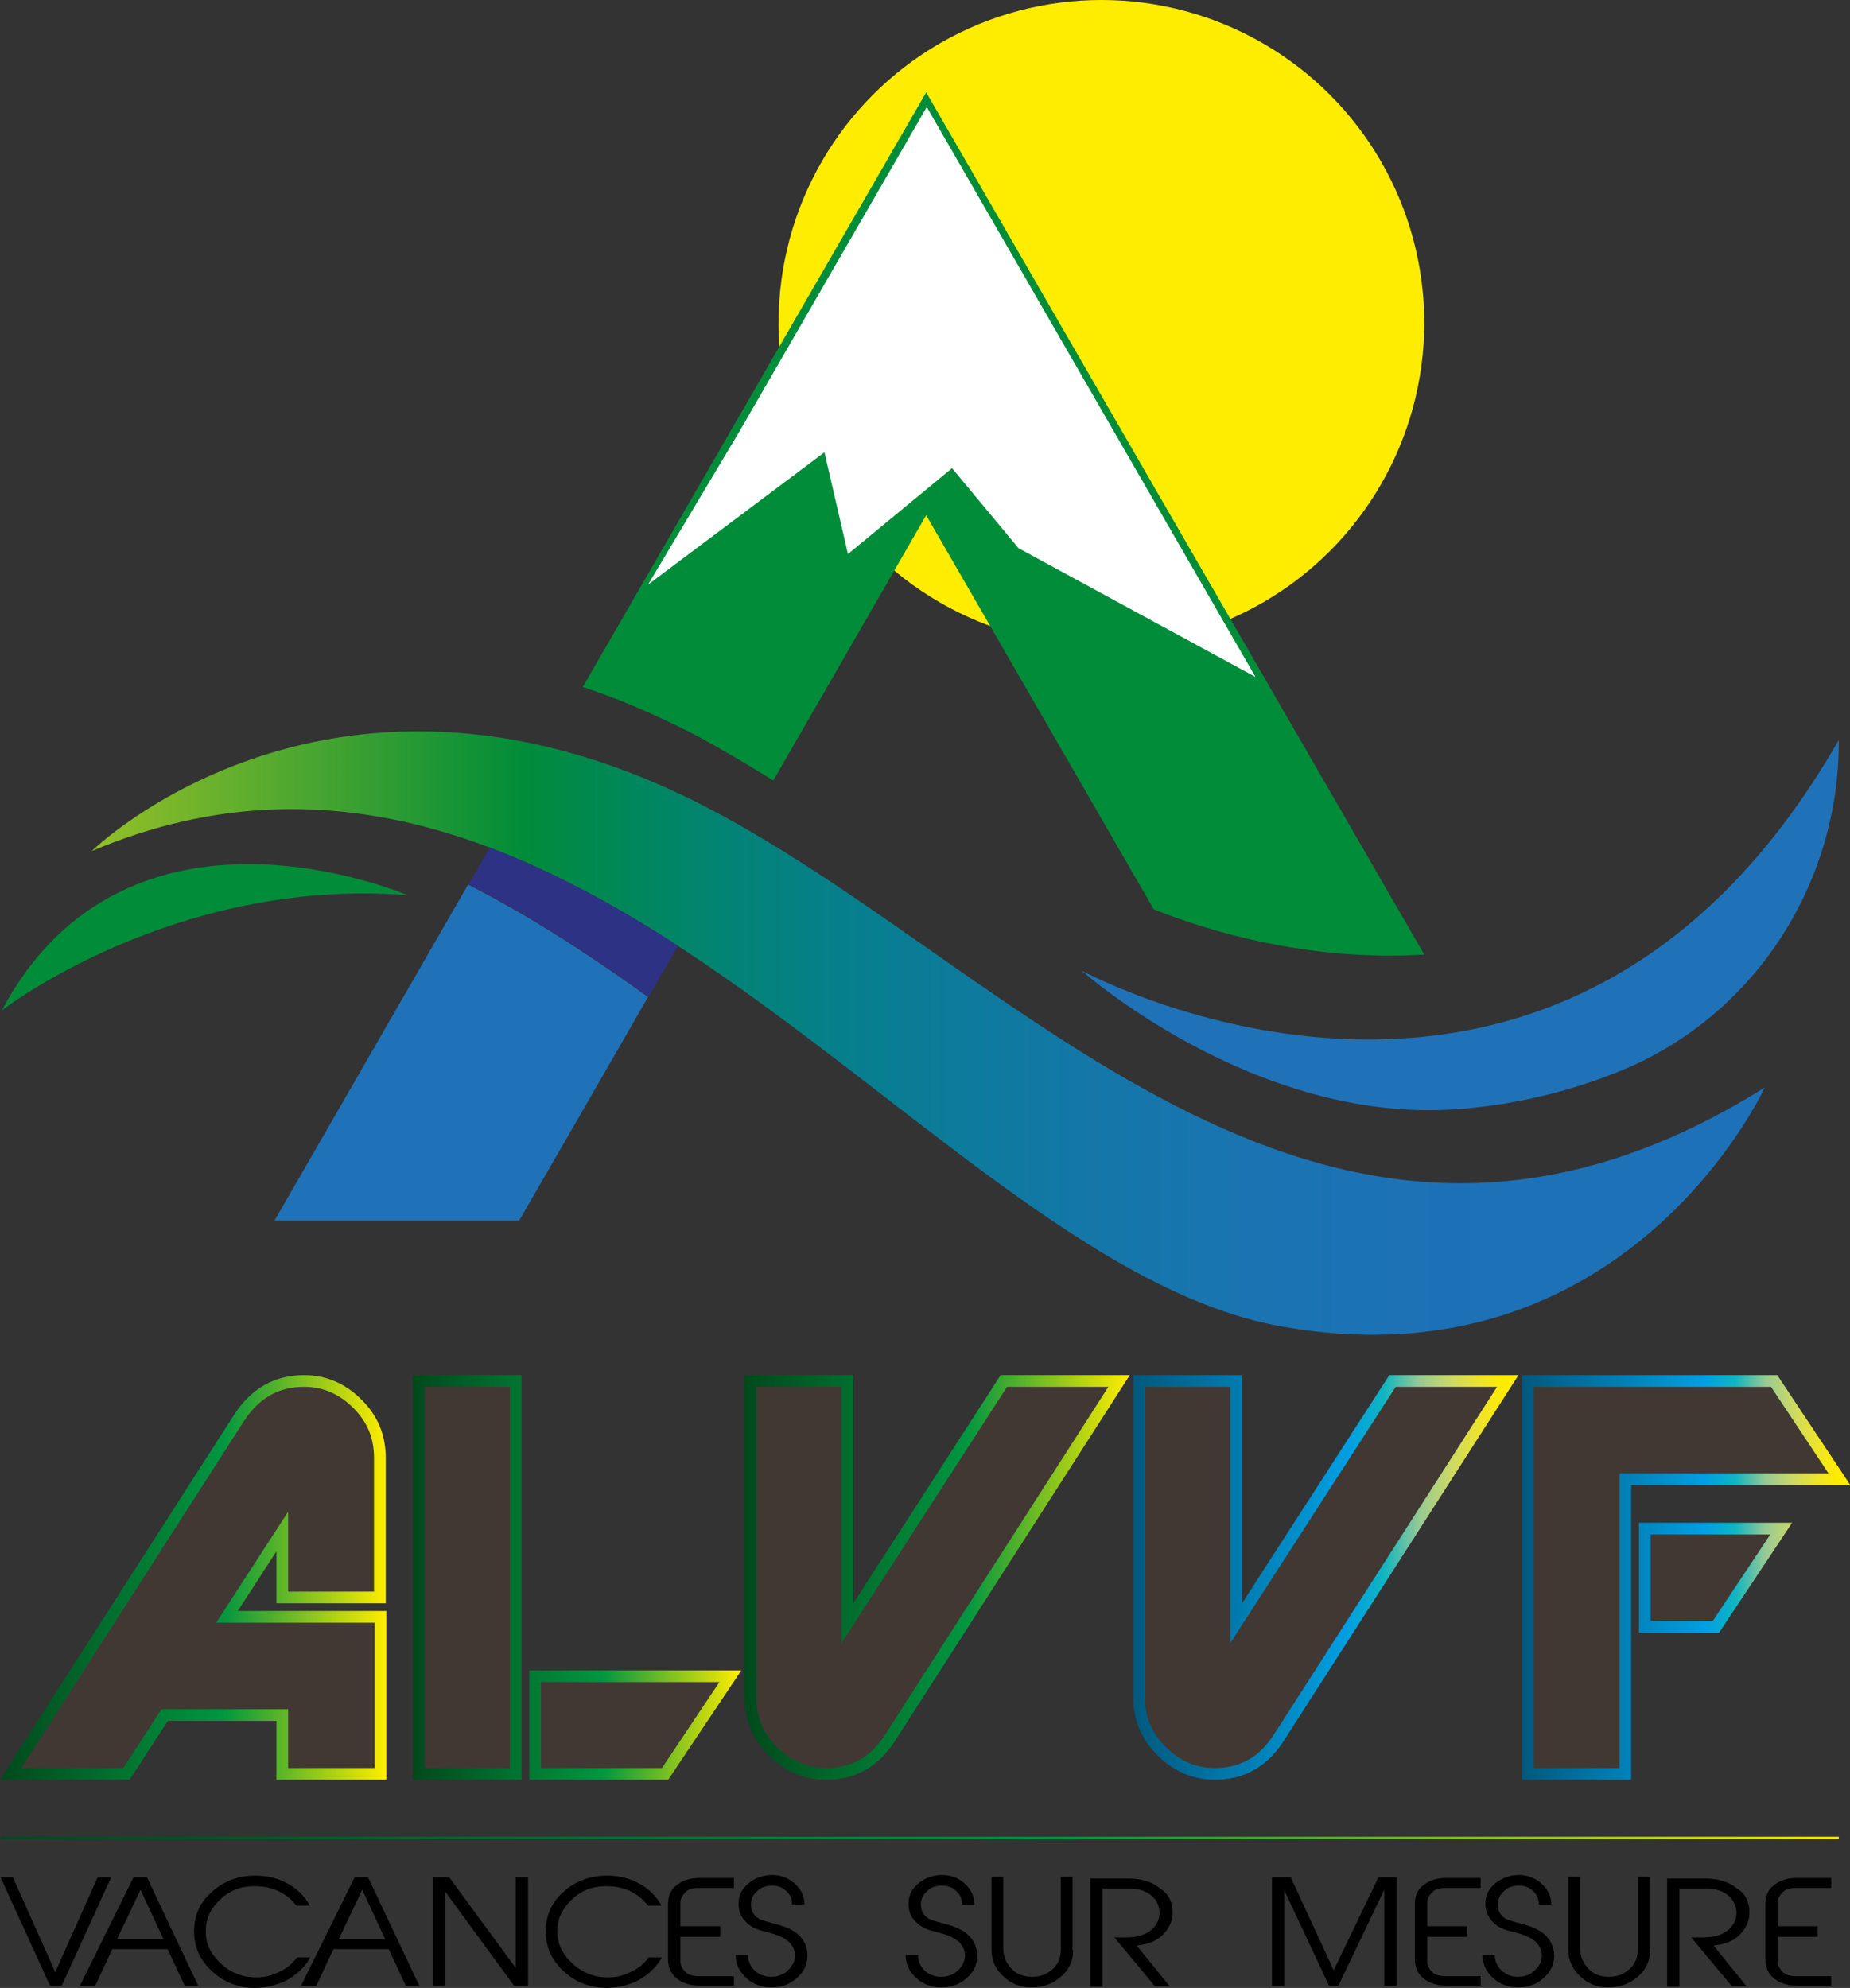 <?xml version="1.0" encoding="utf-8"?>
<!-- Generator: Adobe Illustrator 25.2.0, SVG Export Plug-In . SVG Version: 6.00 Build 0)  -->
<svg version="1.1" id="Layer_3" xmlns="http://www.w3.org/2000/svg" xmlns:xlink="http://www.w3.org/1999/xlink" x="0px" y="0px"
	 viewBox="0 0 314.6 338" style="enable-background:new 0 0 314.6 338;" xml:space="preserve">
<rect x="0" y="0" width="314.6" height="338" fill="#333333" stroke="none"/>
<circle style="fill:#FFED00;" cx="187.3" cy="54.9" r="54.9"/>
<g>
	<path style="fill:#008C39;" d="M0.3,171.8c0,0,29.2-22.7,69-19.6C69.2,152.2,21.7,131.6,0.3,171.8z"/>
	<path style="fill:#2072B8;" d="M247.5,188.6c10.2-0.7,19.5-3.1,27.5-6.3c23-9.1,37.8-31.7,37.7-56.5
		C264.9,209.3,183.9,165,183.9,165S213.1,191,247.5,188.6z"/>
	<path style="fill:#008C39;" d="M242.2,162.3L157.5,15.7L99.1,116.8c6.1,2,12.4,4.7,19,8.1c4.5,2.4,8.9,5,13.4,7.8l26-45.1l38.7,67
		C205.9,158.5,222.9,163.5,242.2,162.3z"/>
	<linearGradient id="SVGID_1_" gradientUnits="userSpaceOnUse" x1="15.66" y1="175.663" x2="300.215" y2="175.663">
		<stop  offset="0" style="stop-color:#94C027"/>
		<stop  offset="0.258" style="stop-color:#008C39"/>
		<stop  offset="0.266" style="stop-color:#008B3E"/>
		<stop  offset="0.323" style="stop-color:#00875B"/>
		<stop  offset="0.385" style="stop-color:#038377"/>
		<stop  offset="0.448" style="stop-color:#067F8C"/>
		<stop  offset="0.515" style="stop-color:#0D7B9B"/>
		<stop  offset="0.587" style="stop-color:#1377A7"/>
		<stop  offset="0.663" style="stop-color:#1875AF"/>
		<stop  offset="0.749" style="stop-color:#1B72B4"/>
		<stop  offset="0.848" style="stop-color:#1D71B7"/>
		<stop  offset="1" style="stop-color:#1D71B8"/>
	</linearGradient>
	<path style="fill:url(#SVGID_1_);" d="M121,137.7c-63.9-33.7-105.4,7-105.4,7c83.1-35.1,143.4,70.3,202.2,80.8
		c58.9,10.6,82.3-40.6,82.3-40.6C225.5,231.7,173.9,165.5,121,137.7z"/>
	<path style="fill:#2072B8;" d="M46.7,207.5h41.6l13.8-23.9l8.1-14.1c-9.9-7.1-20-13.7-30.6-19.1L46.7,207.5z"/>
	<path style="fill:#2D3284;" d="M83.3,144.1l-3.6,6.3c10.5,5.3,20.7,12,30.6,19.1l5-8.7C105,154.1,94.3,148.3,83.3,144.1z"/>
</g>
<polygon style="fill:#FFFFFF;" points="157.6,18.2 125.6,73.6 110.2,99.4 140.2,76.9 144.2,94.2 161.9,79.6 173.2,93.2 213.5,115.1 
	"/>
<g>
	<linearGradient id="SVGID_2_" gradientUnits="userSpaceOnUse" x1="0" y1="268.233" x2="65.631" y2="268.233">
		<stop  offset="0" style="stop-color:#00491C"/>
		<stop  offset="0.576" style="stop-color:#009640"/>
		<stop  offset="1" style="stop-color:#FFED00"/>
	</linearGradient>
	<path style="fill:#413833;stroke:url(#SVGID_2_);stroke-width:1.991;stroke-miterlimit:10;" d="M48,301.6v-10H28l-6.5,10H1.8
		L40.7,241c2.7-4.1,6.3-6.2,11-6.2c3.5,0,6.5,1.3,9.1,3.9c2.6,2.6,3.8,5.6,3.8,9.2v23.7H48v-11.2l-9.4,14.5h26.1v26.7H48z"/>
	<linearGradient id="SVGID_3_" gradientUnits="userSpaceOnUse" x1="70.209" y1="268.233" x2="126.022" y2="268.233">
		<stop  offset="0" style="stop-color:#00491C"/>
		<stop  offset="0.576" style="stop-color:#009640"/>
		<stop  offset="1" style="stop-color:#FFED00"/>
	</linearGradient>
	<path style="fill:#413833;stroke:url(#SVGID_3_);stroke-width:1.991;stroke-miterlimit:10;" d="M71.2,301.6v-66.8h16.5v66.8H71.2z
		 M113.1,301.6H91V285h33.2L113.1,301.6z"/>
	<linearGradient id="SVGID_4_" gradientUnits="userSpaceOnUse" x1="126.555" y1="268.233" x2="192.083" y2="268.233">
		<stop  offset="0" style="stop-color:#00491C"/>
		<stop  offset="0.576" style="stop-color:#009640"/>
		<stop  offset="1" style="stop-color:#FFED00"/>
	</linearGradient>
	<path style="fill:#413833;stroke:url(#SVGID_4_);stroke-width:1.991;stroke-miterlimit:10;" d="M151.4,295.4
		c-2.6,4.1-6.2,6.2-10.9,6.2c-3.5,0-6.5-1.3-9.1-3.9c-2.6-2.6-3.8-5.6-3.8-9.2v-53.7h16.5v41.2l26.6-41.2h19.6L151.4,295.4z"/>
	<linearGradient id="SVGID_5_" gradientUnits="userSpaceOnUse" x1="192.653" y1="268.233" x2="258.181" y2="268.233">
		<stop  offset="0" style="stop-color:#00597E"/>
		<stop  offset="0.56" style="stop-color:#009FE3"/>
		<stop  offset="0.651" style="stop-color:#0FB5C1"/>
		<stop  offset="0.744" style="stop-color:#97CA94"/>
		<stop  offset="0.83" style="stop-color:#CEDA62"/>
		<stop  offset="0.903" style="stop-color:#EEE429"/>
		<stop  offset="0.963" style="stop-color:#FFEB00"/>
		<stop  offset="1" style="stop-color:#FFED00"/>
	</linearGradient>
	<path style="fill:#413833;stroke:url(#SVGID_5_);stroke-width:1.991;stroke-miterlimit:10;" d="M217.5,295.4
		c-2.6,4.1-6.2,6.2-10.9,6.2c-3.5,0-6.5-1.3-9.1-3.9c-2.6-2.6-3.8-5.6-3.8-9.2v-53.7h16.5v41.2l26.6-41.2h19.6L217.5,295.4z"/>
	<linearGradient id="SVGID_6_" gradientUnits="userSpaceOnUse" x1="258.75" y1="268.233" x2="314.563" y2="268.233">
		<stop  offset="0" style="stop-color:#00597E"/>
		<stop  offset="0.56" style="stop-color:#009FE3"/>
		<stop  offset="0.651" style="stop-color:#0FB5C1"/>
		<stop  offset="0.744" style="stop-color:#97CA94"/>
		<stop  offset="0.83" style="stop-color:#CEDA62"/>
		<stop  offset="0.903" style="stop-color:#EEE429"/>
		<stop  offset="0.963" style="stop-color:#FFEB00"/>
		<stop  offset="1" style="stop-color:#FFED00"/>
	</linearGradient>
	<path style="fill:#413833;stroke:url(#SVGID_6_);stroke-width:1.991;stroke-miterlimit:10;" d="M276.4,251.5v50.1h-16.6v-66.8
		h41.9l11.1,16.7H276.4z M291.8,276.6h-12.1v-16.7h23.2L291.8,276.6z"/>
</g>
<g>
	<path d="M18.9,319.2l-8.4,18.4h-2l-8.4-18.4h2.1l7.2,16.1l7.2-16.1H18.9z"/>
	<path d="M33.7,337.6h-2.3l-2.9-6.2h-9.4l-2.9,6.2h-2.6l9.1-18.4H25L33.7,337.6z M27.8,329.7l-3.9-8.4l-4,8.4H27.8z"/>
	<path d="M52.7,332.9c-0.9,1.6-2.2,2.8-3.8,3.7s-3.4,1.3-5.4,1.4c-2.9,0-5.3-0.9-7.4-2.8c-2.1-1.9-3.1-4.2-3.1-6.8
		c0-2.7,1-5,3.1-6.8c2-1.8,4.5-2.7,7.4-2.7c2,0,3.9,0.5,5.5,1.4c1.6,0.9,2.8,2.1,3.7,3.7h-2.3c-1.7-2.2-4.1-3.3-7.1-3.3
		c-2.3,0-4.2,0.7-5.8,2.2c-1.6,1.5-2.5,3.2-2.5,5.3c-0.1,2.2,0.8,4,2.5,5.6c1.7,1.6,3.7,2.4,6.1,2.4c1.4,0,2.7-0.3,4-1
		c1.3-0.6,2.2-1.4,2.9-2.4H52.7z"/>
	<path d="M71.3,337.6h-2.3l-2.9-6.2h-9.4l-2.9,6.2h-2.6l9.1-18.4h2.3L71.3,337.6z M65.5,329.7l-3.9-8.4l-4,8.4H65.5z"/>
	<path d="M89.7,337.6h-2.3l-11.7-16v16h-2.1v-18.4h2.8l11.3,15.4v-15.4h2.1V337.6z"/>
	<path d="M112.5,332.9c-0.9,1.6-2.2,2.8-3.8,3.7s-3.4,1.3-5.4,1.4c-2.9,0-5.3-0.9-7.4-2.8c-2.1-1.9-3.1-4.2-3.1-6.8
		c0-2.7,1-5,3.1-6.8c2-1.8,4.5-2.7,7.4-2.7c2,0,3.9,0.5,5.5,1.4c1.6,0.9,2.8,2.1,3.7,3.7h-2.3c-1.7-2.2-4.1-3.3-7.1-3.3
		c-2.3,0-4.2,0.7-5.8,2.2c-1.6,1.5-2.5,3.2-2.5,5.3c-0.1,2.2,0.8,4,2.5,5.6c1.7,1.6,3.7,2.4,6.1,2.4c1.4,0,2.7-0.3,4-1
		c1.3-0.6,2.2-1.4,2.9-2.4H112.5z"/>
	<path d="M124.8,337.6h-5.9c-1.5,0-2.8-0.4-3.8-1.2c-1-0.8-1.5-1.9-1.5-3.3v-9.3c0-1.5,0.5-2.6,1.5-3.3c1-0.8,2.3-1.2,3.8-1.2h5.9
		v1.7h-5.9c-1.1,0-1.8,0.2-2.2,0.6c-0.7,0.6-1,1.3-1,1.9v4h6.8v1.8h-6.8v4.2c0,0.6,0.3,1.3,1,1.9c0.4,0.4,1.2,0.6,2.2,0.6h5.9V337.6
		z"/>
	<path d="M137.3,332.5c0,1.5-0.6,2.8-1.8,3.8c-1.2,1.1-2.6,1.6-4.3,1.6c-1.7,0-3.1-0.5-4.3-1.6c-1.2-1.1-1.8-2.4-1.8-3.9h2.1
		c0,1,0.4,1.9,1.1,2.6s1.7,1.1,2.8,1.1c1.1,0,2.1-0.3,2.9-1.1s1.2-1.6,1.2-2.6c-0.1-1.7-1.3-2.9-3.7-3.6l-2.2-0.6
		c-1.1-0.3-2-0.9-2.7-1.7s-1-1.7-1-2.8c0-1.4,0.5-2.5,1.7-3.5c1.1-0.9,2.5-1.4,4-1.4c1.5,0,2.8,0.5,3.9,1.5c1.1,1,1.6,2.2,1.6,3.5
		h-2.1c0-0.9-0.3-1.6-0.9-2.2c-0.6-0.6-1.4-1-2.4-1c-1,0-1.9,0.2-2.6,0.9c-0.7,0.6-1.1,1.4-1.1,2.3c0,1.4,0.8,2.4,2.3,2.8l2.5,0.7
		C135.7,328.2,137.3,329.9,137.3,332.5z"/>
	<path d="M166.2,332.5c0,1.5-0.6,2.8-1.8,3.8c-1.2,1.1-2.6,1.6-4.3,1.6c-1.7,0-3.1-0.5-4.3-1.6c-1.2-1.1-1.8-2.4-1.8-3.9h2.1
		c0,1,0.4,1.9,1.1,2.6s1.7,1.1,2.8,1.1c1.1,0,2.1-0.3,2.9-1.1c0.8-0.7,1.2-1.6,1.2-2.6c-0.1-1.7-1.3-2.9-3.7-3.6l-2.2-0.6
		c-1.1-0.3-2-0.9-2.7-1.7s-1-1.7-1-2.8c0-1.4,0.5-2.5,1.7-3.5c1.1-0.9,2.5-1.4,4-1.4c1.5,0,2.8,0.5,3.9,1.5c1.1,1,1.6,2.2,1.6,3.5
		h-2.1c0-0.9-0.3-1.6-0.9-2.2c-0.6-0.6-1.4-1-2.4-1c-1,0-1.9,0.2-2.6,0.9c-0.7,0.6-1.1,1.4-1.1,2.3c0,1.4,0.8,2.4,2.3,2.8l2.5,0.7
		C164.5,328.2,166.1,329.9,166.2,332.5z"/>
	<path d="M182.5,331.6c0,1.8-0.7,3.3-2.1,4.5c-1.4,1.2-3,1.8-5,1.8c-1.9,0-3.5-0.6-4.8-1.9c-1.3-1.2-2-2.7-2-4.5v-12.4h2v12.1
		c0,1.4,0.5,2.6,1.4,3.5c0.9,1,2.1,1.4,3.5,1.4c1.4,0,2.5-0.4,3.5-1.3s1.4-2,1.4-3.3v-12.4h2V331.6z"/>
	<path d="M199.4,325.2c0,1.4-0.6,2.7-1.6,3.7s-2.3,1.6-3.9,1.8l-0.6,0.1l5.6,6.9h-2.5l-6.9-8.3h2c1.8,0,3.2-0.4,4.2-1.2
		s1.5-1.9,1.5-3.1c-0.1-1.1-0.5-2.1-1.4-2.8c-0.9-0.8-2.2-1.2-3.7-1.2h-4.6v16.7h-2.1v-18.4h6.5c2.3,0,4.1,0.6,5.4,1.7
		C198.8,322,199.4,323.5,199.4,325.2z"/>
	<path d="M237.5,337.6h-2.1v-16.3l-7.8,16.3H226l-7.6-16.2v16.2h-2.1v-18.4h3.2l7.3,15.8l7.6-15.8h3.1V337.6z"/>
	<path d="M251.8,337.6h-5.9c-1.5,0-2.8-0.4-3.8-1.2c-1-0.8-1.5-1.9-1.5-3.3v-9.3c0-1.5,0.5-2.6,1.5-3.3c1-0.8,2.3-1.2,3.8-1.2h5.9
		v1.7h-5.9c-1.1,0-1.8,0.2-2.2,0.6c-0.7,0.6-1,1.3-1,1.9v4h6.8v1.8h-6.8v4.2c0,0.6,0.3,1.3,1,1.9c0.4,0.4,1.2,0.6,2.2,0.6h5.9V337.6
		z"/>
	<path d="M264.3,332.5c0,1.5-0.6,2.8-1.8,3.8c-1.2,1.1-2.6,1.6-4.3,1.6s-3.1-0.5-4.3-1.6c-1.2-1.1-1.8-2.4-1.8-3.9h2.1
		c0,1,0.4,1.9,1.1,2.6c0.8,0.7,1.7,1.1,2.8,1.1c1.1,0,2.1-0.3,2.9-1.1c0.8-0.7,1.2-1.6,1.2-2.6c-0.1-1.7-1.3-2.9-3.7-3.6l-2.2-0.6
		c-1.1-0.3-2-0.9-2.7-1.7c-0.6-0.8-1-1.7-1-2.8c0-1.4,0.5-2.5,1.7-3.5c1.1-0.9,2.5-1.4,4-1.4c1.5,0,2.8,0.5,3.9,1.5
		c1.1,1,1.6,2.2,1.6,3.5h-2.1c0-0.9-0.3-1.6-0.9-2.2c-0.6-0.6-1.4-1-2.4-1c-1,0-1.9,0.2-2.6,0.9c-0.7,0.6-1.1,1.4-1.1,2.3
		c0,1.4,0.8,2.4,2.3,2.8l2.5,0.7C262.6,328.2,264.2,329.9,264.3,332.5z"/>
	<path d="M280.6,331.6c0,1.8-0.7,3.3-2.1,4.5c-1.4,1.2-3,1.8-5,1.8c-1.9,0-3.5-0.6-4.8-1.9c-1.3-1.2-2-2.7-2-4.5v-12.4h2v12.1
		c0,1.4,0.5,2.6,1.4,3.5c0.9,1,2.1,1.4,3.5,1.4c1.4,0,2.5-0.4,3.5-1.3s1.4-2,1.4-3.3v-12.4h2V331.6z"/>
	<path d="M297.5,325.2c0,1.4-0.6,2.7-1.6,3.7s-2.3,1.6-3.9,1.8l-0.6,0.1l5.6,6.9h-2.5l-6.9-8.3h2c1.8,0,3.2-0.4,4.2-1.2
		s1.5-1.9,1.5-3.1c-0.1-1.1-0.5-2.1-1.4-2.8c-0.9-0.8-2.2-1.2-3.7-1.2h-4.6v16.7h-2.1v-18.4h6.5c2.3,0,4.1,0.6,5.4,1.7
		C296.9,322,297.5,323.5,297.5,325.2z"/>
	<path d="M311.4,337.6h-5.9c-1.5,0-2.8-0.4-3.8-1.2c-1-0.8-1.5-1.9-1.5-3.3v-9.3c0-1.5,0.5-2.6,1.5-3.3c1-0.8,2.3-1.2,3.8-1.2h5.9
		v1.7h-5.9c-1.1,0-1.8,0.2-2.2,0.6c-0.7,0.6-1,1.3-1,1.9v4h6.8v1.8h-6.8v4.2c0,0.6,0.3,1.3,1,1.9c0.4,0.4,1.2,0.6,2.2,0.6h5.9V337.6
		z"/>
</g>
<linearGradient id="SVGID_7_" gradientUnits="userSpaceOnUse" x1="7.719493e-02" y1="312.484" x2="312.706" y2="312.484">
	<stop  offset="0" style="stop-color:#00491C"/>
	<stop  offset="0.576" style="stop-color:#009640"/>
	<stop  offset="1" style="stop-color:#FFED00"/>
</linearGradient>
<line style="fill:none;stroke:url(#SVGID_7_);stroke-width:0.428;stroke-miterlimit:10;" x1="0.1" y1="312.5" x2="312.7" y2="312.5"/>
</svg>
